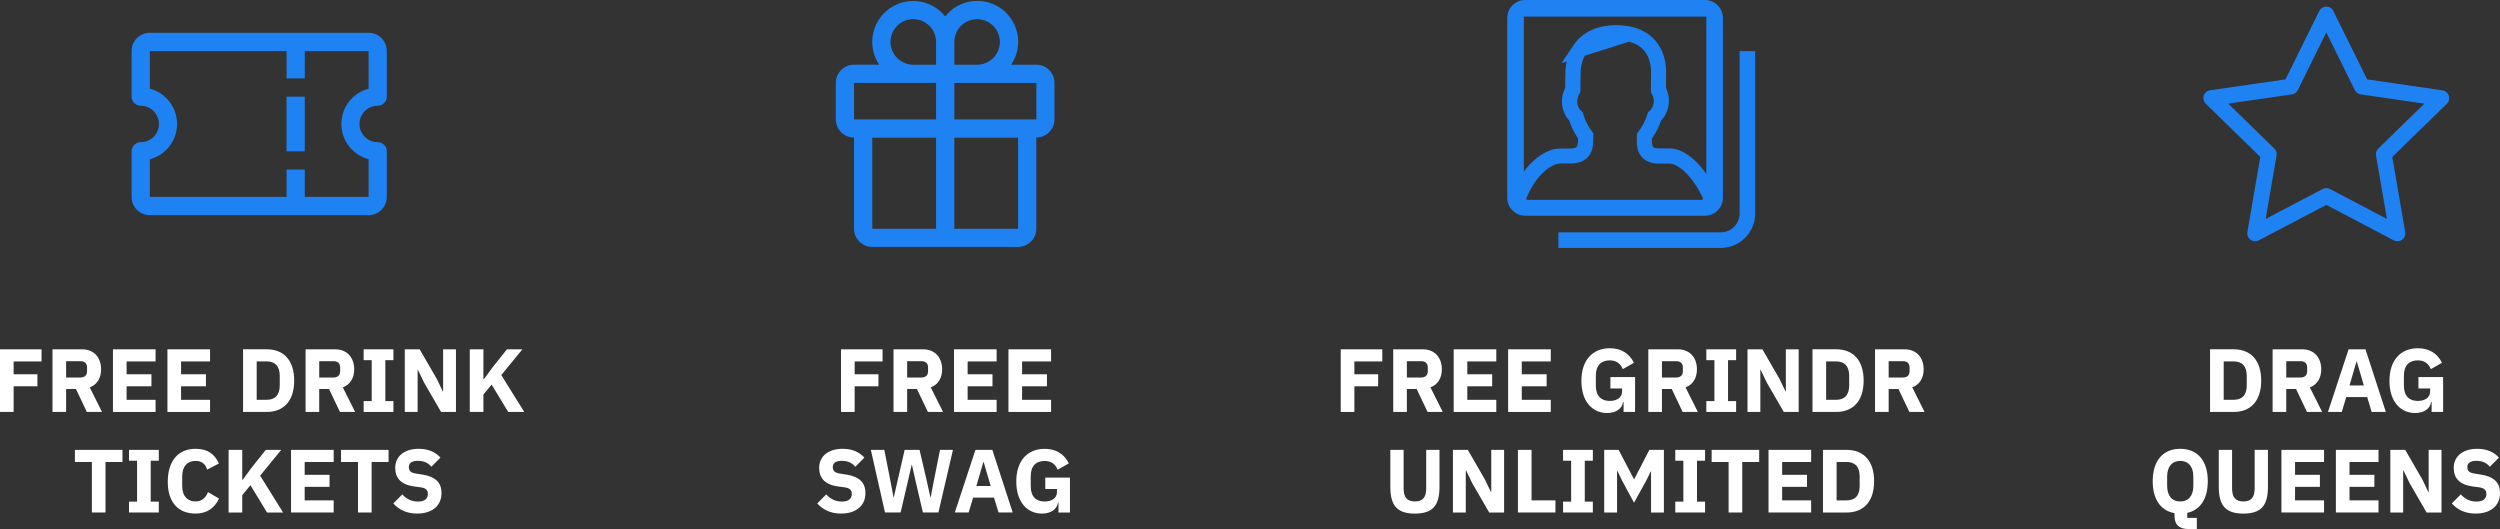 <svg xmlns="http://www.w3.org/2000/svg" id="Layer_2" data-name="Layer 2" viewBox="0 0 792.4 167.68"><rect x="0" y="0" width="792.4" height="167.68" fill="#333333" stroke="none"/><defs><style>      .cls-1 {        fill: #fff;      }      .cls-2, .cls-3 {        fill-rule: evenodd;      }      .cls-2, .cls-4 {        fill: #1f82f3;      }      .cls-3 {        fill: none;        stroke: #1f82f3;        stroke-linecap: round;        stroke-linejoin: round;        stroke-width: 5px;      }    </style></defs><g id="Layer_1-2" data-name="Layer 1"><g><path class="cls-4" d="M96.6,30.63h-5.78v17.34h5.78V30.63Z"></path><path class="cls-4" d="M119.72,33.51c.77,0,1.5-.3,2.04-.85,.54-.54,.85-1.28,.85-2.04v-14.45c0-1.53-.61-3-1.69-4.09-1.08-1.08-2.55-1.69-4.09-1.69H47.49c-1.53,0-3,.61-4.09,1.69-1.08,1.08-1.69,2.55-1.69,4.09v14.45c0,.77,.3,1.5,.85,2.04,.54,.54,1.28,.85,2.04,.85,1.53,0,3,.61,4.09,1.69,1.08,1.08,1.69,2.55,1.69,4.09s-.61,3-1.69,4.09c-1.08,1.08-2.55,1.69-4.09,1.69-.77,0-1.5,.3-2.04,.85-.54,.54-.85,1.28-.85,2.04v14.45c0,1.53,.61,3,1.69,4.09,1.08,1.08,2.55,1.69,4.09,1.69H116.83c1.53,0,3-.61,4.09-1.69,1.08-1.08,1.69-2.55,1.69-4.09v-14.45c0-.77-.3-1.5-.85-2.04-.54-.54-1.28-.85-2.04-.85-1.53,0-3-.61-4.09-1.69-1.08-1.08-1.69-2.55-1.69-4.09s.61-3,1.69-4.09c1.08-1.08,2.55-1.69,4.09-1.69Zm-2.89,16.96v11.93h-20.22v-8.67h-5.78v8.67H47.49v-11.93c2.47-.65,4.66-2.09,6.22-4.12,1.56-2.02,2.41-4.51,2.41-7.06s-.85-5.04-2.41-7.06c-1.56-2.02-3.75-3.47-6.22-4.12v-11.93h43.34v8.67h5.78v-8.67h20.22v11.93c-2.47,.65-4.66,2.09-6.22,4.12-1.56,2.02-2.41,4.51-2.41,7.06s.85,5.04,2.41,7.06c1.56,2.02,3.75,3.47,6.22,4.12Z"></path></g><path class="cls-4" d="M328.48,20.51h-7.98c1.88-2.78,2.61-6.18,2.03-9.49-.58-3.31-2.41-6.26-5.12-8.24-2.71-1.98-6.08-2.83-9.41-2.38-3.33,.45-6.34,2.18-8.42,4.81-2.08-2.62-5.1-4.34-8.42-4.78-3.32-.45-6.68,.41-9.38,2.38-2.7,1.98-4.54,4.92-5.12,8.22-.58,3.3,.14,6.69,2.01,9.47h-7.98c-1.53,0-3,.61-4.08,1.69-1.08,1.08-1.69,2.55-1.69,4.08v11.56c0,1.53,.61,3,1.69,4.08,1.08,1.08,2.55,1.69,4.08,1.69v28.89c0,1.53,.61,3,1.69,4.08,1.08,1.08,2.55,1.69,4.08,1.69h46.23c1.53,0,3-.61,4.08-1.69,1.08-1.08,1.69-2.55,1.69-4.08v-28.89c1.53,0,3-.61,4.08-1.69,1.08-1.08,1.69-2.55,1.69-4.08v-11.56c0-1.53-.61-3-1.69-4.08-1.08-1.08-2.55-1.69-4.08-1.69Zm-26-7.22c0-1.43,.42-2.83,1.22-4.01,.79-1.19,1.92-2.11,3.24-2.66,1.32-.55,2.77-.69,4.17-.41,1.4,.28,2.69,.97,3.7,1.98,1.01,1.01,1.7,2.3,1.98,3.7,.28,1.4,.14,2.85-.41,4.17-.55,1.32-1.47,2.45-2.66,3.24-1.19,.79-2.58,1.22-4.01,1.22h-7.22v-7.22Zm-13-7.22c1.91,0,3.75,.76,5.1,2.12,1.35,1.35,2.12,3.19,2.12,5.1v7.22h-7.22c-1.92,0-3.75-.76-5.11-2.12-1.35-1.35-2.12-3.19-2.12-5.11s.76-3.75,2.12-5.11c1.35-1.35,3.19-2.12,5.11-2.12Zm-18.78,20.22h26v11.56h-26v-11.56Zm5.78,17.34h20.22v28.89h-20.22v-28.89Zm46.23,28.89h-20.23v-28.89h20.22v28.89Zm-20.22-34.67v-11.56h26v11.56s-26,0-26,0Z"></path><g><path class="cls-4" d="M539.37,68.14h-55.27c-1.71,0-3.31-.85-4.26-2.27-.48-.71-.77-1.53-.85-2.36l-.55-.22,.91-2.24s0-.02,0-.02l.89-2.17,.07,.03c1.72-3.53,3.87-6.38,6.42-8.5,2.54-2.11,5.31-3.32,7.61-3.32h3.49c1.25,0,1.71-.33,1.83-.43,.31-.27,.5-1.02,.51-2v-.78c-1.21-1.77-2.14-3.66-2.77-5.63-2.5-2.74-3.06-6.95-1.3-10.31v-1.29c.03-1.38,.04-2.78,.08-4.16v-.11c.06-.99,.19-1.95,.39-2.87l-1.65,.53,3.73-5.56s.06-.09,.09-.14c.03-.05,.06-.09,.09-.14l.41-.57c1.87-2.41,4.57-4.16,7.71-4.97,2.88-.74,6-.86,9.06-.35h.02s.6,.11,.6,.11c2.2,.43,5.34,1.5,7.82,4.21,2.31,2.51,3.6,6.1,3.64,10.11,0,1.56-.03,3.07-.05,4.55v.68c1.66,3.29,1.06,7.53-1.54,10.28-.73,2.09-1.71,4.01-2.93,5.73v.71c-.03,1.43,.33,1.86,.43,1.96,.22,.2,.8,.41,1.78,.41h3.5c2.35,0,5.05,1.27,7.61,3.56,2.71,2.43,5.12,5.84,7.15,10.11,.76,1.6,.65,3.46-.3,4.97-.96,1.52-2.6,2.43-4.39,2.43Zm-55.66-5.31l.09,.04s-.08,.18,.03,.34c.07,.1,.16,.15,.28,.15h55.27c.18,0,.29-.11,.35-.2,.11-.18,.05-.31,.03-.36-1.74-3.65-3.82-6.62-6.03-8.6-1.92-1.72-3.54-2.34-4.42-2.34h-3.5c-2.62,0-4.16-.9-4.99-1.65-1.37-1.24-2.05-3.11-2.02-5.57l.03-2.28,.48-.63c1.23-1.6,2.19-3.46,2.85-5.52l.2-.61,.59-.54c1.35-1.37,1.64-3.59,.69-5.19l-.34-.58-.04-.76,.02-1.32c.02-1.48,.04-2.97,.05-4.45-.02-1.63-.35-4.7-2.38-6.92-1.41-1.53-3.21-2.27-4.64-2.62l-13.99,4.44c-.95,1.71-1.24,3.59-1.32,4.92-.04,1.35-.05,2.73-.06,4.08l-.03,2.6-.47,.75c-.93,1.73-.6,3.93,.75,5.18l.48,.44,.27,.9c.55,1.81,1.43,3.53,2.61,5.11l.48,.65-.03,2.37c-.03,2.45-.75,4.31-2.13,5.53-.84,.74-2.39,1.63-5,1.63h-3.49c-.94,0-2.71,.69-4.55,2.22-2.41,2-4.49,5.04-6.02,8.79l-.09-.04h0Z"></path><path class="cls-2" d="M540.4,0h-56.97c-1.51,0-2.96,.6-4.03,1.67-1.07,1.07-1.67,2.52-1.67,4.03V62.67c0,1.51,.6,2.96,1.67,4.03,1.07,1.07,2.52,1.67,4.03,1.67h56.97c1.51,0,2.96-.6,4.03-1.67,1.07-1.07,1.67-2.52,1.67-4.03V5.7c0-1.51-.6-2.96-1.67-4.03-1.07-1.07-2.52-1.67-4.03-1.67Zm.44,5.26V63.42h-57.85V5.26h57.85Zm10.55,10.95v51.45c0,3.31-2.68,5.99-5.99,5.99h-51.45v4.93h51.45c6.03,0,10.92-4.89,10.92-10.92V16.21h-4.93Z"></path></g><g><path class="cls-1" d="M0,130.57v-19.85H13.17v3.84H4.32v4.07h7.54v3.81H4.32v8.13H0Z"></path><path class="cls-1" d="M20.96,130.57h-4.32v-19.85h9.41c3.67,0,6,2.56,6,6.34,0,2.67-1.19,4.81-3.61,5.72l3.9,7.79h-4.81l-3.47-7.28h-3.1v7.28Zm4.55-10.92c1.28,0,2.08-.68,2.08-1.96v-1.25c0-1.28-.8-1.96-2.08-1.96h-4.55v5.18h4.55Z"></path><path class="cls-1" d="M35.8,130.57v-19.85h13.51v3.84h-9.19v4.07h7.88v3.81h-7.88v4.29h9.19v3.84h-13.51Z"></path><path class="cls-1" d="M53.07,130.57v-19.85h13.51v3.84h-9.19v4.07h7.88v3.81h-7.88v4.29h9.19v3.84h-13.51Z"></path><path class="cls-1" d="M77.04,110.71h7.48c5.26,0,8.73,3.33,8.73,9.93s-3.47,9.93-8.73,9.93h-7.48v-19.85Zm7.48,16.01c2.56,0,4.15-1.39,4.15-4.55v-3.07c0-3.16-1.59-4.55-4.15-4.55h-3.16v12.17h3.16Z"></path><path class="cls-1" d="M101.18,130.57h-4.32v-19.85h9.41c3.67,0,6,2.56,6,6.34,0,2.67-1.19,4.81-3.61,5.72l3.9,7.79h-4.81l-3.47-7.28h-3.1v7.28Zm4.55-10.92c1.28,0,2.08-.68,2.08-1.96v-1.25c0-1.28-.8-1.96-2.08-1.96h-4.55v5.18h4.55Z"></path><path class="cls-1" d="M115.26,130.57v-3.44h2.56v-12.97h-2.56v-3.44h9.44v3.44h-2.56v12.97h2.56v3.44h-9.44Z"></path><path class="cls-1" d="M134.37,121.18l-1.91-3.98h-.09v13.37h-4.07v-19.85h4.72l5.43,9.39,1.91,3.98h.09v-13.37h4.07v19.85h-4.72l-5.43-9.39Z"></path><path class="cls-1" d="M155.81,121.92l-2.59,3.13v5.52h-4.32v-19.85h4.32v9.44h.17l2.82-3.84,4.47-5.6h4.89l-6.68,8.16,7.28,11.69h-5.09l-5.26-8.65Z"></path><path class="cls-1" d="M33.44,146.43v16.01h-4.32v-16.01h-5.38v-3.84h15.07v3.84h-5.38Z"></path><path class="cls-1" d="M40.89,162.44v-3.44h2.56v-12.97h-2.56v-3.44h9.44v3.44h-2.56v12.97h2.56v3.44h-9.44Z"></path><path class="cls-1" d="M53.18,152.66c0-6.71,3.44-10.41,8.79-10.41,3.64,0,5.97,1.48,7.42,4.66l-3.73,1.93c-.51-1.65-1.56-2.76-3.7-2.76-2.53,0-4.21,1.71-4.21,4.84v3.19c0,3.13,1.68,4.83,4.21,4.83,2.13,0,3.36-1.34,3.95-2.96l3.53,2.05c-1.48,3.02-3.84,4.75-7.48,4.75-5.35,0-8.79-3.41-8.79-10.13Z"></path><path class="cls-1" d="M79.37,153.8l-2.59,3.13v5.52h-4.32v-19.85h4.32v9.44h.17l2.82-3.84,4.47-5.6h4.89l-6.68,8.16,7.28,11.69h-5.09l-5.26-8.65Z"></path><path class="cls-1" d="M92.25,162.44v-19.85h13.51v3.84h-9.19v4.07h7.88v3.81h-7.88v4.29h9.19v3.84h-13.51Z"></path><path class="cls-1" d="M117.79,146.43v16.01h-4.32v-16.01h-5.38v-3.84h15.07v3.84h-5.38Z"></path><path class="cls-1" d="M124.67,159.57l2.84-2.87c1.34,1.51,3.04,2.28,4.98,2.28,2.1,0,3.13-.94,3.13-2.39,0-1.08-.46-1.88-2.3-2.13l-1.96-.26c-4.18-.54-6.09-2.59-6.09-5.92,0-3.56,2.79-6.03,7.45-6.03,2.99,0,5.26,1,6.88,2.79l-2.87,2.9c-.94-1.11-2.22-1.88-4.27-1.88-1.93,0-2.87,.74-2.87,1.93,0,1.37,.71,1.88,2.36,2.13l1.96,.31c4.07,.65,6.03,2.47,6.03,5.89,0,3.81-2.79,6.46-7.74,6.46-3.47,0-5.83-1.34-7.54-3.21Z"></path></g><g><path class="cls-1" d="M266.57,130.57v-19.85h13.17v3.84h-8.85v4.07h7.54v3.81h-7.54v8.13h-4.32Z"></path><path class="cls-1" d="M287.53,130.57h-4.32v-19.85h9.41c3.67,0,6,2.56,6,6.34,0,2.67-1.19,4.81-3.61,5.72l3.9,7.79h-4.81l-3.47-7.28h-3.1v7.28Zm4.55-10.92c1.28,0,2.08-.68,2.08-1.96v-1.25c0-1.28-.8-1.96-2.08-1.96h-4.55v5.18h4.55Z"></path><path class="cls-1" d="M302.38,130.57v-19.85h13.51v3.84h-9.19v4.07h7.88v3.81h-7.88v4.29h9.19v3.84h-13.51Z"></path><path class="cls-1" d="M319.64,130.57v-19.85h13.51v3.84h-9.19v4.07h7.88v3.81h-7.88v4.29h9.19v3.84h-13.51Z"></path><path class="cls-1" d="M259.04,159.57l2.84-2.87c1.34,1.51,3.04,2.28,4.98,2.28,2.1,0,3.13-.94,3.13-2.39,0-1.08-.46-1.88-2.3-2.13l-1.96-.26c-4.18-.54-6.09-2.59-6.09-5.92,0-3.56,2.79-6.03,7.45-6.03,2.99,0,5.26,1,6.88,2.79l-2.87,2.9c-.94-1.11-2.22-1.88-4.27-1.88-1.93,0-2.87,.74-2.87,1.93,0,1.37,.71,1.88,2.36,2.13l1.96,.31c4.07,.65,6.03,2.47,6.03,5.89,0,3.81-2.79,6.46-7.74,6.46-3.47,0-5.83-1.34-7.54-3.21Z"></path><path class="cls-1" d="M280.51,162.44l-4.49-19.85h4.27l1.88,9.53,1.05,5.52h.08l1.25-5.52,2.19-9.53h4.72l2.22,9.53,1.22,5.52h.09l1.05-5.52,1.91-9.53h4.1l-4.61,19.85h-4.92l-2.5-10.75-.97-4.35h-.09l-1,4.35-2.5,10.75h-4.95Z"></path><path class="cls-1" d="M316.49,162.44l-1.42-4.72h-6.63l-1.42,4.72h-4.38l6.54-19.85h5.35l6.46,19.85h-4.49Zm-4.69-15.93h-.14l-2.19,7.54h4.55l-2.22-7.54Z"></path><path class="cls-1" d="M335.48,159.29h-.14c-.28,1.99-2.1,3.5-5.09,3.5-4.55,0-8.13-3.53-8.13-10.18s3.61-10.35,8.99-10.35c3.53,0,6.17,1.56,7.65,4.61l-3.53,2.02c-.6-1.54-1.82-2.79-4.12-2.79-2.67,0-4.41,1.54-4.41,4.84v3.19c0,3.3,1.73,4.83,4.41,4.83,2.16,0,3.9-1.02,3.9-2.96v-1h-3.7v-3.61h7.82v11.06h-3.64v-3.16Z"></path></g><g><path class="cls-1" d="M424.96,130.57v-19.85h13.17v3.84h-8.85v4.07h7.54v3.81h-7.54v8.13h-4.32Z"></path><path class="cls-1" d="M445.92,130.57h-4.32v-19.85h9.41c3.67,0,6,2.56,6,6.34,0,2.67-1.19,4.81-3.61,5.72l3.9,7.79h-4.81l-3.47-7.28h-3.1v7.28Zm4.55-10.92c1.28,0,2.08-.68,2.08-1.96v-1.25c0-1.28-.8-1.96-2.08-1.96h-4.55v5.18h4.55Z"></path><path class="cls-1" d="M460.76,130.57v-19.85h13.51v3.84h-9.19v4.07h7.88v3.81h-7.88v4.29h9.19v3.84h-13.51Z"></path><path class="cls-1" d="M478.02,130.57v-19.85h13.51v3.84h-9.19v4.07h7.88v3.81h-7.88v4.29h9.19v3.84h-13.51Z"></path><path class="cls-1" d="M514.6,127.41h-.14c-.28,1.99-2.1,3.5-5.09,3.5-4.55,0-8.13-3.53-8.13-10.18s3.61-10.35,8.99-10.35c3.53,0,6.17,1.56,7.65,4.61l-3.53,2.02c-.6-1.54-1.82-2.79-4.12-2.79-2.67,0-4.41,1.54-4.41,4.84v3.19c0,3.3,1.73,4.83,4.41,4.83,2.16,0,3.9-1.02,3.9-2.96v-1h-3.7v-3.61h7.82v11.06h-3.64v-3.16Z"></path><path class="cls-1" d="M526.77,130.57h-4.32v-19.85h9.41c3.67,0,6,2.56,6,6.34,0,2.67-1.19,4.81-3.61,5.72l3.9,7.79h-4.81l-3.47-7.28h-3.1v7.28Zm4.55-10.92c1.28,0,2.08-.68,2.08-1.96v-1.25c0-1.28-.8-1.96-2.08-1.96h-4.55v5.18h4.55Z"></path><path class="cls-1" d="M540.84,130.57v-3.44h2.56v-12.97h-2.56v-3.44h9.44v3.44h-2.56v12.97h2.56v3.44h-9.44Z"></path><path class="cls-1" d="M559.96,121.18l-1.91-3.98h-.09v13.37h-4.07v-19.85h4.72l5.43,9.39,1.91,3.98h.09v-13.37h4.07v19.85h-4.72l-5.43-9.39Z"></path><path class="cls-1" d="M574.49,110.71h7.48c5.26,0,8.73,3.33,8.73,9.93s-3.47,9.93-8.73,9.93h-7.48v-19.85Zm7.48,16.01c2.56,0,4.15-1.39,4.15-4.55v-3.07c0-3.16-1.59-4.55-4.15-4.55h-3.16v12.17h3.16Z"></path><path class="cls-1" d="M598.63,130.57h-4.32v-19.85h9.41c3.67,0,6,2.56,6,6.34,0,2.67-1.19,4.81-3.61,5.72l3.9,7.79h-4.81l-3.47-7.28h-3.1v7.28Zm4.55-10.92c1.28,0,2.08-.68,2.08-1.96v-1.25c0-1.28-.8-1.96-2.08-1.96h-4.55v5.18h4.55Z"></path><path class="cls-1" d="M444.89,142.59v12.17c0,2.79,1.02,4.18,3.58,4.18s3.58-1.39,3.58-4.18v-12.17h4.21v11.72c0,5.86-2.1,8.48-7.79,8.48s-7.79-2.62-7.79-8.48v-11.72h4.21Z"></path><path class="cls-1" d="M466.59,153.06l-1.91-3.98h-.09v13.37h-4.07v-19.85h4.72l5.43,9.39,1.91,3.98h.09v-13.37h4.07v19.85h-4.72l-5.43-9.39Z"></path><path class="cls-1" d="M481.12,162.44v-19.85h4.32v16.01h7.57v3.84h-11.89Z"></path><path class="cls-1" d="M495.43,162.44v-3.44h2.56v-12.97h-2.56v-3.44h9.44v3.44h-2.56v12.97h2.56v3.44h-9.44Z"></path><path class="cls-1" d="M523.33,149.42h-.09l-1.45,2.9-3.87,7.03-3.78-7-1.51-3.13h-.09v13.23h-4.07v-19.85h4.58l4.86,9.3h.06l4.81-9.3h4.61v19.85h-4.07v-13.03Z"></path><path class="cls-1" d="M531,162.44v-3.44h2.56v-12.97h-2.56v-3.44h9.44v3.44h-2.56v12.97h2.56v3.44h-9.44Z"></path><path class="cls-1" d="M552.22,146.43v16.01h-4.32v-16.01h-5.38v-3.84h15.07v3.84h-5.38Z"></path><path class="cls-1" d="M560.55,162.44v-19.85h13.51v3.84h-9.19v4.07h7.88v3.81h-7.88v4.29h9.19v3.84h-13.51Z"></path><path class="cls-1" d="M577.81,142.59h7.48c5.26,0,8.73,3.33,8.73,9.93s-3.47,9.93-8.73,9.93h-7.48v-19.85Zm7.48,16.01c2.56,0,4.15-1.39,4.15-4.55v-3.07c0-3.16-1.59-4.55-4.15-4.55h-3.16v12.17h3.16Z"></path></g><path class="cls-3" d="M737.34,4.62l-11.27,22.83-25.19,3.64,18.23,17.78-4.31,25.09,22.54-11.84,22.54,11.84-4.31-25.09,18.23-17.76-25.19-3.67-11.27-22.83Z"></path><g><path class="cls-1" d="M700.5,110.71h7.48c5.26,0,8.73,3.33,8.73,9.93s-3.47,9.93-8.73,9.93h-7.48v-19.85Zm7.48,16.01c2.56,0,4.15-1.39,4.15-4.55v-3.07c0-3.16-1.59-4.55-4.15-4.55h-3.16v12.17h3.16Z"></path><path class="cls-1" d="M724.65,130.57h-4.32v-19.85h9.41c3.67,0,6,2.56,6,6.34,0,2.67-1.19,4.81-3.61,5.72l3.9,7.79h-4.81l-3.47-7.28h-3.1v7.28Zm4.55-10.92c1.28,0,2.08-.68,2.08-1.96v-1.25c0-1.28-.8-1.96-2.08-1.96h-4.55v5.18h4.55Z"></path><path class="cls-1" d="M751.72,130.57l-1.42-4.72h-6.63l-1.42,4.72h-4.38l6.54-19.85h5.35l6.46,19.85h-4.49Zm-4.69-15.93h-.14l-2.19,7.54h4.55l-2.22-7.54Z"></path><path class="cls-1" d="M770.72,127.41h-.14c-.28,1.99-2.1,3.5-5.09,3.5-4.55,0-8.13-3.53-8.13-10.18s3.61-10.35,8.99-10.35c3.53,0,6.17,1.56,7.65,4.61l-3.53,2.02c-.6-1.54-1.82-2.79-4.12-2.79-2.67,0-4.41,1.54-4.41,4.84v3.19c0,3.3,1.73,4.83,4.41,4.83,2.16,0,3.9-1.02,3.9-2.96v-1h-3.7v-3.61h7.82v11.06h-3.64v-3.16Z"></path><path class="cls-1" d="M696.31,167.68h-2.67c-3.07,0-4.41-1.48-4.41-4.21v-.82c-4.24-.77-6.91-4.21-6.91-10.13,0-6.74,3.47-10.27,8.73-10.27s8.73,3.53,8.73,10.27c0,5.75-2.5,9.16-6.51,10.04v1.59h3.04v3.53Zm-1.11-13.68v-2.96c0-3.16-1.56-4.95-4.15-4.95s-4.15,1.79-4.15,4.95v2.96c0,3.16,1.56,4.95,4.15,4.95s4.15-1.79,4.15-4.95Z"></path><path class="cls-1" d="M707.48,142.59v12.17c0,2.79,1.02,4.18,3.58,4.18s3.58-1.39,3.58-4.18v-12.17h4.21v11.72c0,5.86-2.1,8.48-7.79,8.48s-7.79-2.62-7.79-8.48v-11.72h4.21Z"></path><path class="cls-1" d="M723.12,162.44v-19.85h13.51v3.84h-9.19v4.07h7.88v3.81h-7.88v4.29h9.19v3.84h-13.51Z"></path><path class="cls-1" d="M740.38,162.44v-19.85h13.51v3.84h-9.19v4.07h7.88v3.81h-7.88v4.29h9.19v3.84h-13.51Z"></path><path class="cls-1" d="M763.71,153.06l-1.91-3.98h-.09v13.37h-4.07v-19.85h4.72l5.43,9.39,1.91,3.98h.09v-13.37h4.07v19.85h-4.72l-5.43-9.39Z"></path><path class="cls-1" d="M777.13,159.57l2.84-2.87c1.34,1.51,3.04,2.28,4.98,2.28,2.1,0,3.13-.94,3.13-2.39,0-1.08-.46-1.88-2.3-2.13l-1.96-.26c-4.18-.54-6.09-2.59-6.09-5.92,0-3.56,2.79-6.03,7.45-6.03,2.99,0,5.26,1,6.88,2.79l-2.87,2.9c-.94-1.11-2.22-1.88-4.27-1.88-1.93,0-2.87,.74-2.87,1.93,0,1.37,.71,1.88,2.36,2.13l1.96,.31c4.07,.65,6.03,2.47,6.03,5.89,0,3.81-2.79,6.46-7.74,6.46-3.47,0-5.83-1.34-7.54-3.21Z"></path></g></g></svg>